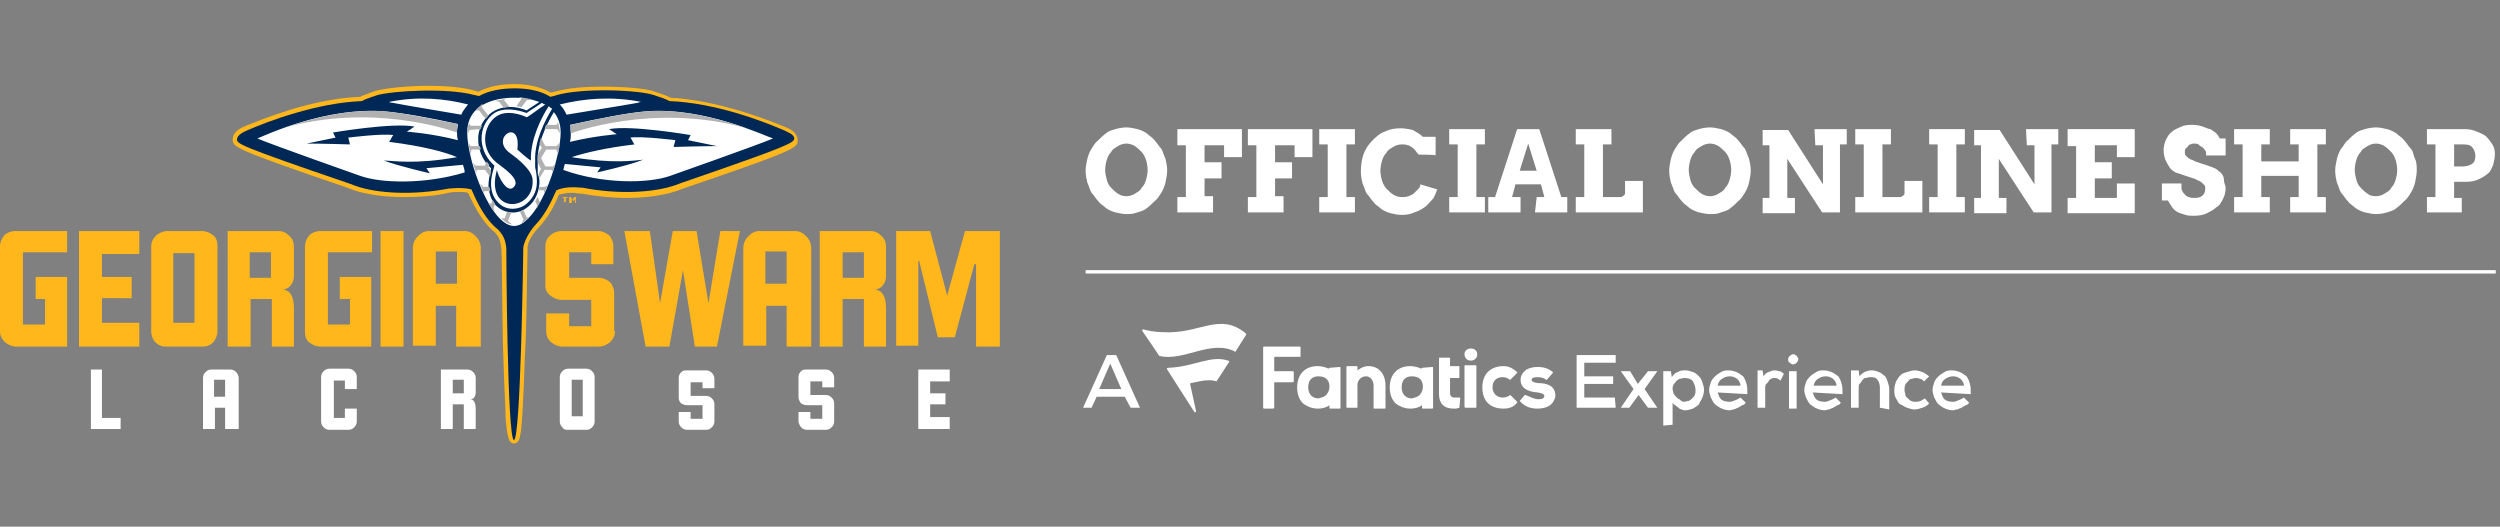 <?xml version="1.0" encoding="utf-8"?>
<!-- Generator: Adobe Illustrator 25.0.0, SVG Export Plug-In . SVG Version: 6.00 Build 0)  -->
<svg version="1.1" id="Layer_1" xmlns="http://www.w3.org/2000/svg" xmlns:xlink="http://www.w3.org/1999/xlink" x="0px" y="0px"
	 viewBox="0 0 294.3 62" style="enable-background:new 0 0 294.3 62;" xml:space="preserve">
<rect x="0" y="0" width="294.3" height="62" fill="#808080" stroke="none"/>
<style type="text/css">
	.st0{display:none;fill:#003967;}
	.st1{enable-background:new    ;}
	.st2{fill:#FFFFFF;}
	.st3{fill:#FFB71B;}
	.st4{fill:#002856;}
	.st5{fill:#B1B1B1;}
</style>
<rect x="-22.3" y="-14" class="st0" width="439.6" height="89.9"/>
<g class="st1">
	<path class="st2" d="M132.6,25.2c-0.4,0-0.9-0.1-1.3-0.2s-0.8-0.3-1.1-0.5c-0.3-0.3-0.7-0.5-0.9-0.8c-0.3-0.3-0.5-0.7-0.8-1
		c-0.2-0.3-0.3-0.8-0.5-1.2c-0.1-0.4-0.2-0.9-0.2-1.4s0.1-0.9,0.2-1.4c0.1-0.4,0.3-0.9,0.5-1.2c0.2-0.3,0.4-0.7,0.8-1
		c0.3-0.3,0.6-0.6,0.9-0.8c0.3-0.3,0.8-0.4,1.1-0.5c0.3-0.1,0.9-0.2,1.3-0.2s0.9,0.1,1.3,0.2c0.4,0.1,0.8,0.3,1.1,0.5
		c0.3,0.3,0.7,0.5,0.9,0.8c0.3,0.3,0.5,0.7,0.8,1c0.2,0.3,0.3,0.8,0.5,1.2c0.1,0.4,0.2,0.9,0.2,1.4c0,0.4-0.1,0.9-0.2,1.4
		c-0.1,0.4-0.3,0.9-0.5,1.2c-0.2,0.3-0.4,0.7-0.8,1c-0.3,0.3-0.6,0.6-0.9,0.8c-0.3,0.3-0.8,0.4-1.1,0.5
		C133.4,25.2,133,25.2,132.6,25.2z M132.6,23.1c0.3,0,0.7-0.1,1-0.3c0.3-0.2,0.6-0.3,0.8-0.7c0.3-0.3,0.4-0.6,0.5-0.9
		c0.1-0.3,0.2-0.8,0.2-1.2c0-0.4-0.1-0.9-0.2-1.2c-0.1-0.3-0.3-0.7-0.5-0.9c-0.3-0.3-0.5-0.5-0.8-0.7c-0.3-0.2-0.7-0.3-1-0.3
		s-0.7,0.1-1,0.3s-0.6,0.3-0.8,0.7c-0.3,0.3-0.4,0.6-0.5,0.9s-0.2,0.8-0.2,1.2c0,0.4,0.1,0.8,0.2,1.2c0.1,0.4,0.3,0.7,0.5,0.9
		c0.3,0.3,0.5,0.5,0.8,0.7S132.2,23.1,132.6,23.1z"/>
	<path class="st2" d="M138.6,15.2h7.6v3.3h-2.1v-1.4h-2.3v2h2v1.9h-2v2.1h1V25h-4.2v-1.8h1v-6.1h-1V15.2z"/>
	<path class="st2" d="M146.9,15.2h7.6v3.3h-2.1v-1.4h-2.3v2h2v1.9h-2v2.1h1V25h-4.2v-1.8h1v-6.1h-1V15.2z"/>
	<path class="st2" d="M155.3,15.2h4.2V17h-1v6.2h1V25h-4.2v-1.8h1V17h-1C155.3,17,155.3,15.2,155.3,15.2z"/>
	<path class="st2" d="M167,18.2c-0.3-0.3-0.4-0.6-0.7-0.8s-0.4-0.3-0.6-0.3c-0.2-0.1-0.4-0.1-0.7-0.1c-0.3,0-0.7,0.1-1,0.3
		c-0.3,0.2-0.6,0.3-0.8,0.7c-0.3,0.3-0.4,0.6-0.5,0.9c-0.1,0.3-0.2,0.8-0.2,1.2c0,0.4,0.1,0.9,0.2,1.2c0.1,0.3,0.3,0.7,0.5,0.9
		c0.3,0.3,0.5,0.5,0.8,0.7c0.3,0.2,0.7,0.3,1,0.3c0.3,0,0.5,0,0.8-0.1c0.3-0.1,0.4-0.2,0.6-0.3c0.2-0.2,0.3-0.3,0.5-0.5
		c0.2-0.2,0.3-0.3,0.3-0.6l2,0.6c-0.2,0.4-0.3,0.9-0.6,1.2c-0.3,0.3-0.6,0.7-0.9,0.9s-0.8,0.5-1.2,0.6c-0.4,0.2-0.9,0.3-1.5,0.3
		c-0.4,0-0.9-0.1-1.3-0.2s-0.8-0.3-1.1-0.5c-0.3-0.3-0.7-0.5-0.9-0.8c-0.3-0.3-0.5-0.7-0.8-1c-0.2-0.3-0.3-0.8-0.5-1.2
		c-0.1-0.4-0.2-0.9-0.2-1.4c0-0.7,0.1-1.4,0.3-2s0.6-1.2,1-1.6c0.4-0.4,0.9-0.9,1.5-1.1c0.6-0.3,1.2-0.4,1.9-0.4
		c0.5,0,0.9,0.1,1.4,0.2c0.3,0.2,0.8,0.4,1.2,0.8h1.5v2.2C169.1,18.2,167,18.2,167,18.2z"/>
	<path class="st2" d="M170.6,15.2h4.2V17h-1v6.2h1V25h-4.2v-1.8h1V17h-1V15.2z"/>
	<path class="st2" d="M180.9,23.2h0.9l-0.4-1.5h-3l-0.4,1.5h1V25h-3.8v-1.8h0.8l2.6-8h2.6l2.6,8h0.7V25h-3.8L180.9,23.2L180.9,23.2z
		 M178.9,20.1h2l-1-3.2L178.9,20.1z"/>
	<path class="st2" d="M185.5,15.2h4.2V17h-1v6.2h2.1c0.1,0,0.1,0,0.2-0.1c0.1,0,0.1-0.1,0.2-0.1c0-0.1,0.1-0.1,0.1-0.2s0-0.1,0-0.2
		v-1.3h2.1V25h-7.9v-1.8h1V17h-1V15.2z"/>
	<path class="st2" d="M201.3,25.2c-0.4,0-0.9-0.1-1.3-0.2s-0.8-0.3-1.1-0.5c-0.3-0.3-0.7-0.5-0.9-0.8c-0.3-0.3-0.5-0.7-0.8-1
		c-0.2-0.3-0.3-0.8-0.5-1.2c-0.1-0.4-0.2-0.9-0.2-1.4s0.1-0.9,0.2-1.4c0.1-0.4,0.3-0.9,0.5-1.2c0.2-0.3,0.4-0.7,0.8-1
		c0.3-0.3,0.6-0.6,0.9-0.8c0.3-0.3,0.8-0.4,1.1-0.5s0.9-0.2,1.3-0.2s0.9,0.1,1.3,0.2s0.8,0.3,1.1,0.5c0.3,0.3,0.7,0.5,0.9,0.8
		c0.3,0.3,0.5,0.7,0.8,1c0.2,0.3,0.3,0.8,0.5,1.2c0.1,0.4,0.2,0.9,0.2,1.4c0,0.4-0.1,0.9-0.2,1.4c-0.1,0.4-0.3,0.9-0.5,1.2
		c-0.2,0.3-0.4,0.7-0.8,1c-0.3,0.3-0.6,0.6-0.9,0.8c-0.3,0.3-0.8,0.4-1.1,0.5C202.2,25.2,201.8,25.2,201.3,25.2z M201.3,23.1
		c0.3,0,0.7-0.1,1-0.3c0.3-0.2,0.6-0.3,0.8-0.7c0.3-0.3,0.4-0.6,0.5-0.9c0.1-0.3,0.2-0.8,0.2-1.2c0-0.4-0.1-0.9-0.2-1.2
		c-0.1-0.3-0.3-0.7-0.5-0.9c-0.3-0.3-0.5-0.5-0.8-0.7c-0.3-0.2-0.7-0.3-1-0.3s-0.7,0.1-1,0.3s-0.6,0.3-0.8,0.7
		c-0.3,0.3-0.4,0.6-0.5,0.9s-0.2,0.8-0.2,1.2c0,0.4,0.1,0.8,0.2,1.2c0.1,0.4,0.3,0.7,0.5,0.9c0.3,0.3,0.5,0.5,0.8,0.7
		S201,23.1,201.3,23.1z"/>
	<path class="st2" d="M213.6,15.2h3.8V17h-0.8v8h-2.1l-4.1-6.3v4.6h0.9v1.8h-3.8v-1.8h0.8v-6.2h-0.8v-1.8h3l4.1,6.4v-4.6h-0.9
		L213.6,15.2L213.6,15.2z"/>
	<path class="st2" d="M218.4,15.2h4.2V17h-1v6.2h2.1c0.1,0,0.1,0,0.2-0.1c0.1,0,0.1-0.1,0.2-0.1c0-0.1,0.1-0.1,0.1-0.2s0-0.1,0-0.2
		v-1.3h2.1V25h-7.9v-1.8h1V17h-1V15.2z"/>
	<path class="st2" d="M227.1,15.2h4.2V17h-1v6.2h1V25h-4.2v-1.8h1V17h-1V15.2z"/>
	<path class="st2" d="M238.5,15.2h3.8V17h-0.8v8h-2.1l-4.1-6.3v4.6h0.9v1.8h-3.8v-1.8h0.8v-6.2h-0.8v-1.8h3l4.1,6.4v-4.6h-0.9
		L238.5,15.2L238.5,15.2z"/>
	<path class="st2" d="M243.4,15.2h7.9v3.3h-2.1v-1.4h-2.6v2h2V21h-2v2.3h2.6v-1.7h2.1v3.5h-7.9v-1.8h1v-6.1h-1V15.2z"/>
	<path class="st2" d="M259.7,18c0-0.2-0.1-0.3-0.2-0.4s-0.2-0.3-0.3-0.3c-0.2-0.1-0.3-0.2-0.4-0.3c-0.2-0.1-0.3-0.1-0.5-0.1
		s-0.3,0-0.4,0.1c-0.2,0-0.3,0.1-0.3,0.2c-0.1,0.1-0.2,0.2-0.3,0.3c-0.1,0.1-0.1,0.3-0.1,0.4c0,0.2,0,0.3,0.1,0.4
		c0.1,0.1,0.2,0.2,0.3,0.3c0.2,0.1,0.3,0.2,0.4,0.2c0.2,0.1,0.3,0.1,0.4,0.2l1.8,0.6c0.3,0.1,0.5,0.2,0.7,0.3
		c0.2,0.2,0.4,0.3,0.6,0.5c0.2,0.3,0.3,0.4,0.3,0.8s0.2,0.6,0.2,0.9c0,0.5-0.1,0.9-0.3,1.3c-0.2,0.4-0.4,0.8-0.8,1
		c-0.3,0.3-0.7,0.5-1.1,0.7c-0.4,0.2-0.9,0.3-1.5,0.3c-0.3,0-0.8,0-1-0.1c-0.3-0.1-0.7-0.2-0.9-0.3s-0.5-0.3-0.7-0.6
		s-0.3-0.5-0.5-0.8h-0.7v-2h2.3v0.4c0,0.2,0,0.3,0.1,0.5c0.1,0.2,0.2,0.3,0.3,0.4c0.1,0.1,0.3,0.3,0.5,0.3c0.2,0.1,0.4,0.1,0.7,0.1
		c0.4,0,0.7-0.1,0.9-0.3c0.2-0.2,0.3-0.4,0.3-0.8c0-0.2,0-0.3-0.1-0.4c-0.1-0.1-0.2-0.2-0.3-0.3c-0.1-0.1-0.3-0.2-0.3-0.2
		s-0.3-0.1-0.4-0.2l-1.5-0.5c-0.3-0.1-0.5-0.2-0.9-0.3c-0.3-0.2-0.5-0.3-0.7-0.6s-0.3-0.5-0.5-0.9c-0.1-0.3-0.2-0.7-0.2-1.1
		c0-0.4,0.1-0.9,0.3-1.3c0.2-0.4,0.4-0.7,0.7-0.9c0.3-0.3,0.7-0.4,1.1-0.6c0.4-0.2,0.9-0.2,1.4-0.2c0.4,0,0.8,0.1,1.1,0.2
		c0.3,0.1,0.7,0.3,0.9,0.3c0.3,0.2,0.5,0.3,0.7,0.5c0.2,0.2,0.3,0.4,0.4,0.6h0.7v2h-2.3L259.7,18L259.7,18z"/>
	<path class="st2" d="M269.6,15.2h4.2V17h-1v6.2h1V25h-4.2v-1.8h1v-2.5h-4.4v2.5h1V25H263v-1.8h1V17h-1v-1.8h4.2V17h-1v2h4.4v-2h-1
		V15.2L269.6,15.2z"/>
	<path class="st2" d="M279.7,25.2c-0.4,0-0.9-0.1-1.3-0.2c-0.4-0.1-0.8-0.3-1.1-0.5c-0.3-0.3-0.7-0.5-0.9-0.8
		c-0.3-0.3-0.5-0.7-0.8-1c-0.2-0.3-0.3-0.8-0.5-1.2c-0.1-0.4-0.2-0.9-0.2-1.4s0.1-0.9,0.2-1.4c0.1-0.4,0.3-0.9,0.5-1.2
		c0.3-0.3,0.4-0.7,0.8-1c0.3-0.3,0.6-0.6,0.9-0.8c0.3-0.3,0.8-0.4,1.1-0.5s0.9-0.2,1.3-0.2c0.4,0,0.9,0.1,1.3,0.2
		c0.4,0.1,0.8,0.3,1.1,0.5c0.3,0.3,0.7,0.5,0.9,0.8c0.3,0.3,0.5,0.7,0.8,1c0.3,0.3,0.3,0.8,0.5,1.2c0.2,0.4,0.2,0.9,0.2,1.4
		c0,0.4-0.1,0.9-0.2,1.4c-0.1,0.4-0.3,0.9-0.5,1.2c-0.2,0.3-0.4,0.7-0.8,1c-0.3,0.3-0.6,0.6-0.9,0.8c-0.3,0.3-0.8,0.4-1.1,0.5
		S280.2,25.2,279.7,25.2z M279.7,23.1c0.3,0,0.7-0.1,1-0.3c0.3-0.2,0.6-0.3,0.8-0.7c0.3-0.3,0.4-0.6,0.5-0.9
		c0.1-0.3,0.2-0.8,0.2-1.2c0-0.4-0.1-0.9-0.2-1.2c-0.1-0.3-0.3-0.7-0.5-0.9c-0.3-0.3-0.5-0.5-0.8-0.7c-0.3-0.2-0.7-0.3-1-0.3
		c-0.3,0-0.7,0.1-1,0.3c-0.3,0.2-0.6,0.3-0.8,0.7c-0.3,0.3-0.4,0.6-0.5,0.9c-0.1,0.3-0.2,0.8-0.2,1.2c0,0.4,0.1,0.8,0.2,1.2
		c0.1,0.4,0.3,0.7,0.5,0.9c0.3,0.3,0.5,0.5,0.8,0.7C278.9,23,279.3,23.1,279.7,23.1z"/>
	<path class="st2" d="M285.7,15.2h4.5c0.5,0,0.9,0.1,1.4,0.3c0.4,0.2,0.8,0.3,1.1,0.6c0.3,0.3,0.5,0.6,0.7,0.9
		c0.2,0.3,0.3,0.7,0.3,1.1c0,0.4-0.1,0.9-0.2,1.3c-0.2,0.4-0.3,0.8-0.6,1c-0.3,0.3-0.7,0.5-1.1,0.7c-0.4,0.2-0.9,0.3-1.5,0.3h-1.4
		v1.9h0.9V25h-4.1v-1.8h1V17h-1L285.7,15.2L285.7,15.2z M288.9,17v2.6h0.9c0.5,0,0.9-0.1,1.2-0.3c0.3-0.2,0.4-0.5,0.4-1
		c0-0.4-0.2-0.8-0.4-1c-0.3-0.3-0.7-0.3-1.2-0.3L288.9,17L288.9,17z"/>
</g>
<g>
	<path id="XMLID_117_" class="st2" d="M161.1,43.1c1.2,0,2,0.9,2,2.3V48c0,0.1,0,0.1-0.1,0.1h-1.2c-0.1,0-0.1,0-0.1-0.1v-2.6
		c0-0.5-0.3-1.1-0.9-1.1l0,0c-0.6,0-1,0.5-1,1v2.6c0,0.1,0,0.1-0.1,0.1h-1.1c-0.1,0-0.1,0-0.1-0.1v-4.7c0-0.1,0-0.1,0.1-0.1h1.1
		c0.1,0,0.1,0,0.1,0.1v0.4C160.2,43.3,160.6,43.1,161.1,43.1 M178.9,47.2L178.9,47.2c0.7,0.8,1.5,0.9,2.1,0.9c0.9,0,1.6-0.3,1.9-0.9
		c0.1-0.2,0.2-0.4,0.2-0.6c0-1.2-1-1.5-2-1.5c-0.8-0.1-0.8-0.3-0.8-0.4c0-0.3,0.5-0.3,0.7-0.3c0.4,0,0.8,0.1,1,0.3h0.1l0.7-0.8v-0.1
		c-0.5-0.4-1-0.6-1.8-0.6c-0.5,0-0.9,0.1-1.3,0.3c-0.4,0.3-0.7,0.7-0.7,1.2c0,0.9,0.7,1.4,2,1.5c0.7,0.1,0.8,0.3,0.8,0.4
		c0,0.3-0.3,0.4-0.7,0.4l0,0c-0.5,0-1-0.3-1.5-0.5h-0.1L178.9,47.2z M167.2,46.4c0.2-0.3,0.3-0.5,0.3-0.9c0-0.6-0.3-1.2-1.3-1.2
		c-0.8,0-1.2,0.5-1.2,1.3s0.5,1.3,1.2,1.3C166.6,46.8,167,46.7,167.2,46.4 M167.4,43.3C167.4,43.2,167.4,43.2,167.4,43.3l1.2-0.1
		c0.1,0,0.1,0,0.1,0.1V48c0,0.1,0,0.1-0.1,0.1h-1.1c-0.1,0-0.1,0-0.1-0.1v-0.3c-0.4,0.3-0.9,0.4-1.3,0.4H166c-0.7,0-1.3-0.3-1.7-0.6
		c-0.4-0.4-0.7-1-0.7-1.9c0-1.5,0.9-2.5,2.4-2.5l0,0c0.4,0,0.9,0.1,1.3,0.3L167.4,43.3z M153.1,42v-1.1c0-0.1-0.1-0.1-0.1-0.1h-4.2
		c-0.1,0-0.1,0.1-0.1,0.1V48c0,0.1,0.1,0.1,0.1,0.1h1.1C150,48,150,48,150,48v-2.9c0-0.1,0.1-0.1,0.1-0.1h2.1c0.1,0,0.1-0.1,0.1-0.1
		v-1.1c0-0.1-0.1-0.1-0.1-0.1h-2.1c-0.1,0-0.1-0.1-0.1-0.1v-1.5c0-0.1,0.1-0.1,0.1-0.1L153.1,42C153,42.1,153.1,42.1,153.1,42
		 M177.8,46.5L177.8,46.5c-0.3,0.2-0.6,0.3-0.9,0.3c-0.7,0-1.2-0.5-1.2-1.2c0-0.8,0.5-1.2,1.2-1.2c0.3,0,0.6,0.1,0.8,0.3h0.1
		l0.8-0.8v-0.1c-0.5-0.4-0.9-0.7-1.6-0.7c-1.5,0-2.5,0.9-2.5,2.5s0.9,2.5,2.5,2.5c0.7,0,1.2-0.2,1.6-0.7v-0.1L177.8,46.5z M171.8,48
		C171.8,48,171.8,48,171.8,48l0.1-1.1c0-0.1,0-0.1-0.1-0.1s-0.5,0-0.6,0c-0.3,0-0.5-0.2-0.5-0.5v-1.8h1c0.1,0,0.1,0,0.1-0.1v-1.2
		c0-0.1,0-0.1-0.1-0.1h-1v-0.9c0-0.1,0-0.1-0.1-0.1h-1.1c-0.1,0-0.1,0-0.1,0.1v4.2c0,1.1,0.6,1.7,1.7,1.7h0.3L171.8,48z M156.2,46.4
		c0.2-0.3,0.3-0.5,0.3-0.9c0-0.6-0.3-1.2-1.3-1.2c-0.8,0-1.2,0.5-1.2,1.3s0.5,1.3,1.2,1.3C155.6,46.8,156,46.7,156.2,46.4
		 M156.5,43.3C156.5,43.2,156.5,43.2,156.5,43.3l1.2-0.1c0.1,0,0.1,0,0.1,0.1V48c0,0.1,0,0.1-0.1,0.1h-1.1c-0.1,0-0.1,0-0.1-0.1
		v-0.3c-0.4,0.3-0.9,0.4-1.3,0.4h-0.1c-0.7,0-1.3-0.3-1.7-0.6c-0.4-0.4-0.7-1-0.7-1.9c0-1.5,0.9-2.5,2.4-2.5l0,0
		c0.4,0,0.9,0.1,1.3,0.3L156.5,43.3z M172.5,48h1.2c0.1,0,0.1,0,0.1-0.1v-4.8c0-0.1,0-0.1-0.1-0.1h-1.2c-0.1,0-0.1,0-0.1,0.1v4.7
		C172.4,48,172.5,48,172.5,48 M173.9,41.7c0-0.9-1.5-0.9-1.5,0C172.4,42.7,173.9,42.7,173.9,41.7"/>
	<path id="XMLID_110_" class="st2" d="M146.7,39.4l-1.2,1.9c0,0.1-0.1,0.1-0.1,0.1c-2.8-1.5-6.1,1.2-8.9,0.5c0,0-0.1,0-0.1-0.1
		c0,0-1.4-2.1-1.9-2.8c-0.1-0.1,0-0.3,0.2-0.2c0.3,0.1,1.3,0.3,2.1,0.3c4.4,0.3,6.7-2.4,9.8,0.1C146.7,39.3,146.7,39.4,146.7,39.4z
		 M143.2,44.9L143.2,44.9l1.5-2.3v-0.1c-2.1-0.8-4.1,0.7-7.2,0.8c-0.1,0-0.2,0.1-0.1,0.2l3.2,5c0.1,0.1,0.2,0,0.2-0.1l-0.7-3.2
		c0,0,0-0.1,0.1-0.1C140.4,45.1,142.2,44.5,143.2,44.9L143.2,44.9z"/>
	<g>
		<path class="st2" d="M190.2,48h-4.6v-6.2h4.6v0.9h-3.7v1.6h3.4v0.9h-3.4v1.6h3.6L190.2,48L190.2,48z"/>
		<path class="st2" d="M194,43.7h1.1l0,0l-1.5,2.1l1.5,2.2l0,0H194l-1.1-1.5l-1.1,1.5h-1l0,0l1.5-2.2l-1.5-2.1l0,0h1.1l0.9,1.5
			L194,43.7z"/>
		<path class="st2" d="M195.8,50.1v-6.4h0.9l0.1,0.7c0.2-0.3,0.4-0.5,0.7-0.6c0.3-0.2,0.6-0.2,0.9-0.2c0.3,0,0.6,0.1,0.9,0.2
			s0.5,0.3,0.7,0.5c0.2,0.2,0.3,0.4,0.4,0.7s0.2,0.6,0.2,0.9c0,0.3-0.1,0.7-0.2,0.9c-0.1,0.3-0.3,0.5-0.4,0.8
			c-0.2,0.2-0.4,0.3-0.7,0.5c-0.3,0.1-0.6,0.2-0.9,0.2c-0.2,0-0.3,0-0.4-0.1c-0.2,0-0.3-0.1-0.4-0.2s-0.3-0.2-0.4-0.3
			c-0.2-0.1-0.3-0.3-0.3-0.3v2.6L195.8,50.1L195.8,50.1z M198.2,47.3c0.2,0,0.4-0.1,0.6-0.1c0.2-0.1,0.3-0.2,0.4-0.3
			c0.2-0.2,0.3-0.3,0.3-0.4c0.1-0.2,0.1-0.3,0.1-0.6c0-0.4-0.2-0.8-0.3-1c-0.2-0.3-0.6-0.4-1-0.4c-0.3,0-0.4,0.1-0.6,0.1
			c-0.2,0.1-0.3,0.2-0.4,0.3c-0.1,0.2-0.3,0.3-0.3,0.4c-0.1,0.2-0.1,0.3-0.1,0.5s0.1,0.3,0.1,0.5c0.1,0.2,0.2,0.3,0.3,0.4
			c0.2,0.2,0.3,0.3,0.4,0.3C197.9,47.2,198.1,47.3,198.2,47.3z"/>
		<path class="st2" d="M202.2,46.2c0.1,0.3,0.2,0.6,0.4,0.8s0.6,0.3,1,0.3c0.3,0,0.4-0.1,0.7-0.2c0.3-0.1,0.4-0.2,0.6-0.3l0.6,0.6
			c-0.1,0.2-0.3,0.3-0.4,0.3c-0.2,0.1-0.3,0.2-0.5,0.3s-0.3,0.1-0.5,0.2c-0.2,0-0.3,0.1-0.5,0.1c-0.3,0-0.7-0.1-0.9-0.2
			c-0.3-0.1-0.5-0.3-0.8-0.5c-0.2-0.2-0.3-0.4-0.5-0.8c-0.1-0.3-0.2-0.6-0.2-0.9s0.1-0.6,0.2-0.9c0.1-0.3,0.3-0.5,0.5-0.7
			c0.2-0.2,0.4-0.3,0.7-0.5c0.3-0.2,0.6-0.2,0.9-0.2s0.7,0.1,0.9,0.2c0.3,0.1,0.5,0.3,0.8,0.5c0.2,0.3,0.3,0.5,0.4,0.9
			c0.1,0.3,0.1,0.7,0.1,1.2L202.2,46.2L202.2,46.2L202.2,46.2z M204.9,45.4c0-0.3-0.2-0.6-0.4-0.8c-0.3-0.2-0.5-0.3-0.9-0.3
			c-0.3,0-0.6,0.1-0.9,0.3c-0.3,0.2-0.4,0.4-0.5,0.8H204.9z"/>
		<path class="st2" d="M207.5,43.7l0.1,0.6c0.2-0.3,0.3-0.4,0.6-0.5s0.4-0.2,0.7-0.2s0.4,0.1,0.6,0.1s0.3,0.2,0.5,0.3l-0.4,0.8
			c-0.1-0.1-0.3-0.2-0.3-0.2c-0.1-0.1-0.3-0.1-0.4-0.1s-0.3,0-0.4,0.1c-0.2,0.1-0.3,0.2-0.3,0.3c-0.1,0.1-0.2,0.3-0.3,0.3
			c-0.1,0.2-0.1,0.3-0.1,0.5V48h-0.9v-4.4H207.5z"/>
		<path class="st2" d="M210.5,42.3c0-0.2,0.1-0.3,0.2-0.4c0.1-0.1,0.3-0.2,0.4-0.2c0.2,0,0.3,0.1,0.4,0.2c0.1,0.1,0.2,0.3,0.2,0.4
			s-0.1,0.3-0.2,0.4c-0.1,0.1-0.3,0.2-0.4,0.2c-0.2,0-0.3-0.1-0.4-0.2C210.6,42.7,210.5,42.6,210.5,42.3z M211.5,43.7v4.4h-0.9v-4.4
			H211.5z"/>
		<path class="st2" d="M213.4,46.2c0.1,0.3,0.2,0.6,0.4,0.8s0.6,0.3,1,0.3c0.3,0,0.4-0.1,0.7-0.2c0.3-0.1,0.4-0.2,0.6-0.3l0.6,0.6
			c-0.1,0.2-0.3,0.3-0.4,0.3c-0.2,0.1-0.3,0.2-0.5,0.3c-0.2,0.1-0.3,0.1-0.5,0.2c-0.2,0-0.3,0.1-0.5,0.1c-0.3,0-0.7-0.1-0.9-0.2
			c-0.3-0.1-0.5-0.3-0.8-0.5c-0.2-0.2-0.3-0.4-0.5-0.8c-0.1-0.3-0.2-0.6-0.2-0.9s0.1-0.6,0.2-0.9c0.1-0.3,0.3-0.5,0.5-0.7
			c0.2-0.2,0.4-0.3,0.7-0.5c0.3-0.2,0.6-0.2,0.9-0.2c0.3,0,0.7,0.1,0.9,0.2c0.3,0.1,0.5,0.3,0.8,0.5c0.2,0.3,0.3,0.5,0.4,0.9
			c0.1,0.3,0.1,0.7,0.1,1.2L213.4,46.2L213.4,46.2L213.4,46.2z M216.2,45.4c0-0.3-0.2-0.6-0.4-0.8c-0.3-0.2-0.5-0.3-0.9-0.3
			c-0.3,0-0.6,0.1-0.9,0.3c-0.3,0.2-0.4,0.4-0.5,0.8H216.2z"/>
		<path class="st2" d="M221.3,48v-2.4c0-0.3-0.1-0.7-0.3-0.9c-0.2-0.3-0.5-0.3-0.9-0.3c-0.2,0-0.3,0.1-0.5,0.1s-0.3,0.2-0.4,0.3
			c-0.1,0.2-0.2,0.3-0.3,0.4s-0.1,0.3-0.1,0.5V48h-0.9v-4.4h0.9l0.1,0.7c0.4-0.5,0.9-0.7,1.5-0.7c0.3,0,0.5,0.1,0.8,0.2
			c0.3,0.1,0.4,0.3,0.6,0.4s0.3,0.4,0.4,0.7c0.1,0.3,0.2,0.6,0.2,0.9v2.4L221.3,48L221.3,48L221.3,48z"/>
		<path class="st2" d="M227.1,47.5c-0.3,0.3-0.5,0.4-0.8,0.5c-0.3,0.1-0.6,0.2-0.9,0.2c-0.3,0-0.6-0.1-0.9-0.2s-0.5-0.3-0.8-0.4
			c-0.3-0.2-0.3-0.4-0.5-0.7c-0.2-0.3-0.2-0.6-0.2-1s0.1-0.7,0.2-1c0.2-0.3,0.3-0.5,0.5-0.7s0.4-0.3,0.8-0.4
			c0.3-0.1,0.6-0.2,0.9-0.2c0.3,0,0.6,0.1,0.9,0.2c0.3,0.1,0.5,0.3,0.8,0.5l-0.6,0.6c-0.2-0.2-0.3-0.3-0.5-0.3
			c-0.2-0.1-0.3-0.1-0.5-0.1c-0.2,0-0.3,0.1-0.5,0.1c-0.2,0-0.3,0.2-0.4,0.3c-0.2,0.2-0.3,0.3-0.3,0.4c-0.1,0.2-0.1,0.3-0.1,0.6
			s0.1,0.4,0.1,0.6s0.2,0.3,0.3,0.4c0.2,0.2,0.3,0.3,0.4,0.3c0.2,0.1,0.3,0.1,0.5,0.1c0.2,0,0.3,0,0.6-0.1c0.2-0.1,0.3-0.2,0.5-0.3
			L227.1,47.5z"/>
		<path class="st2" d="M228.5,46.2c0.1,0.3,0.2,0.6,0.4,0.8s0.6,0.3,1,0.3c0.3,0,0.4-0.1,0.7-0.2c0.3-0.1,0.4-0.2,0.6-0.3l0.6,0.6
			c-0.1,0.2-0.3,0.3-0.4,0.3c-0.2,0.1-0.3,0.2-0.5,0.3c-0.2,0.1-0.3,0.1-0.5,0.2c-0.2,0-0.3,0.1-0.5,0.1c-0.3,0-0.7-0.1-0.9-0.2
			c-0.3-0.1-0.5-0.3-0.8-0.5c-0.2-0.2-0.3-0.4-0.5-0.8c-0.1-0.3-0.2-0.6-0.2-0.9s0.1-0.6,0.2-0.9c0.1-0.3,0.3-0.5,0.5-0.7
			c0.2-0.2,0.4-0.3,0.7-0.5c0.3-0.2,0.6-0.2,0.9-0.2c0.3,0,0.7,0.1,0.9,0.2c0.3,0.1,0.5,0.3,0.8,0.5c0.2,0.3,0.3,0.5,0.4,0.9
			c0.1,0.3,0.1,0.7,0.1,1.2L228.5,46.2L228.5,46.2L228.5,46.2z M231.2,45.4c0-0.3-0.2-0.6-0.4-0.8c-0.3-0.2-0.5-0.3-0.9-0.3
			c-0.3,0-0.6,0.1-0.9,0.3c-0.3,0.2-0.4,0.4-0.5,0.8H231.2z"/>
	</g>
	<g>
		<path class="st2" d="M132.4,46.7h-3.3l-0.6,1.3h-1l2.8-6.2h1.1l2.8,6.2h-1.1L132.4,46.7z M130.7,42.8l-1.3,3h2.6L130.7,42.8z"/>
	</g>
</g>
<rect x="127.8" y="31.8" class="st2" width="166" height="0.4"/>
<g>
	<path class="st2" d="M14.2,50.5h-3.5v-7H12v5.7h2.2V50.5z M27.9,50.5h-1.4V48h-1.2v2.5h-1.4v-6c0-0.3,0.1-0.5,0.3-0.7
		c0.2-0.2,0.4-0.3,0.7-0.3h2.2c0.3,0,0.5,0.1,0.7,0.3c0.2,0.2,0.3,0.5,0.3,0.7V50.5z M26.5,46.7v-2h-1.3v2H26.5z M42,49.6
		c0,0.3-0.1,0.5-0.3,0.7c-0.2,0.2-0.4,0.3-0.7,0.3h-2.2c-0.3,0-0.5-0.1-0.7-0.3c-0.2-0.2-0.3-0.4-0.3-0.7v-5.2
		c0-0.3,0.1-0.5,0.3-0.7c0.2-0.2,0.4-0.3,0.7-0.3H41c0.3,0,0.5,0.1,0.7,0.3c0.2,0.2,0.3,0.4,0.3,0.7v1.4h-1.4v-1h-1.3v4.4h1.3v-1.1
		H42V49.6z M56,50.5h-1.4v-2.9h-1.3v2.9h-1.4v-7H55c0.3,0,0.5,0.1,0.7,0.3c0.2,0.2,0.3,0.4,0.3,0.7v1.7c0,0.3-0.1,0.5-0.2,0.6
		c-0.1,0.2-0.3,0.2-0.5,0.2c0.5,0,0.7,0.4,0.7,1.2V50.5z M54.6,46.3v-1.6h-1.3v1.6H54.6z M70,49.6c0,0.3-0.1,0.5-0.3,0.7
		c-0.2,0.2-0.4,0.3-0.6,0.3h-2.3c-0.3,0-0.5-0.1-0.6-0.3c-0.2-0.2-0.3-0.4-0.3-0.7v-5.2c0-0.3,0.1-0.5,0.3-0.7
		c0.2-0.2,0.4-0.3,0.7-0.3H69c0.3,0,0.5,0.1,0.7,0.3c0.2,0.2,0.3,0.4,0.3,0.7V49.6z M68.6,49v-4.3h-1.3V49H68.6z M84.1,49.6
		c0,0.3-0.1,0.5-0.3,0.7c-0.2,0.2-0.4,0.3-0.7,0.3h-2.2c-0.3,0-0.5-0.1-0.7-0.3c-0.2-0.2-0.3-0.4-0.3-0.7v-1.1h1.4v0.8h1.4v-1.6
		h-1.8c-0.3,0-0.5-0.1-0.7-0.2c-0.2-0.2-0.3-0.4-0.3-0.6v-2.4c0-0.3,0.1-0.5,0.3-0.7c0.2-0.2,0.4-0.2,0.7-0.2h2.2
		c0.3,0,0.5,0.1,0.7,0.3c0.2,0.2,0.3,0.4,0.3,0.7v1.1h-1.4v-0.7h-1.4v1.6h1.8c0.3,0,0.5,0.1,0.7,0.3c0.2,0.2,0.3,0.4,0.3,0.7V49.6z
		 M98.2,49.6c0,0.3-0.1,0.5-0.3,0.7c-0.2,0.2-0.4,0.3-0.7,0.3H95c-0.3,0-0.5-0.1-0.7-0.3C94.1,50,94,49.8,94,49.6v-1.1h1.4v0.8h1.4
		v-1.6H95c-0.3,0-0.5-0.1-0.7-0.2C94.1,47.2,94,47,94,46.8v-2.4c0-0.3,0.1-0.5,0.3-0.7c0.2-0.2,0.4-0.2,0.7-0.2h2.2
		c0.3,0,0.5,0.1,0.7,0.3c0.2,0.2,0.3,0.4,0.3,0.7v1.1h-1.4v-0.7h-1.4v1.6h1.8c0.3,0,0.5,0.1,0.7,0.3c0.2,0.2,0.3,0.4,0.3,0.7V49.6z
		 M111.8,50.5h-3.7v-7h3.7v1.4h-2.3v1.4h1.8v1.3h-1.8v1.5h2.3V50.5z"/>
	<path class="st3" d="M72.4,39c0,0.5-0.2,0.9-0.6,1.3c-0.4,0.3-0.8,0.5-1.3,0.5h-4.3c-0.5,0-0.9-0.2-1.3-0.5
		c-0.4-0.3-0.6-0.8-0.6-1.3v-2.1h2.7v1.5h2.6v-3.1h-3.5c-0.5,0-0.9-0.2-1.3-0.5c-0.4-0.3-0.6-0.7-0.6-1.1V29c0-0.5,0.2-1,0.6-1.3
		c0.3-0.3,0.8-0.5,1.3-0.5h4.3c0.5,0,0.9,0.2,1.3,0.5c0.3,0.3,0.5,0.8,0.5,1.3v2.1h-2.6v-1.4h-2.6v3h3.5c0.5,0,0.9,0.2,1.3,0.5
		c0.3,0.3,0.5,0.8,0.5,1.3V39z M87.1,27.2l-2.7,13.6h-2.6l-1.4-9l0,0l-1.6,9H76l-2.5-13.6h3l1.2,8.5h0l1.5-8.5H82l1.4,8.5h0l1.4-8.5
		H87.1z M95.3,40.8h-2.7V36h-2.4v4.7h-2.7V29.2c0-0.5,0.2-1,0.6-1.4c0.4-0.4,0.8-0.6,1.3-0.6h4.2c0.5,0,0.9,0.2,1.3,0.6
		c0.4,0.4,0.6,0.9,0.6,1.4V40.8z M92.6,33.4v-3.8h-2.5v3.8H92.6z M104.4,40.8h-2.7v-5.6h-2.5v5.6h-2.7V27.2h6c0.5,0,0.9,0.2,1.3,0.6
		c0.4,0.4,0.5,0.8,0.5,1.3v3.3c0,0.5-0.1,0.9-0.4,1.2c-0.2,0.3-0.6,0.5-1,0.5c0.9,0,1.4,0.7,1.4,2.2V40.8z M101.7,32.7v-3h-2.5v3
		H101.7z M117.7,40.8h-2.8v-9.7h-0.2l-2.3,8.6h-2l-2.2-9h-0.1v10h-2.6V27.2h4l2,7.6l0,0l2.1-7.6h4.1V40.8z M7.9,40.8h-6
		c-0.5,0-0.9-0.2-1.3-0.5C0.2,39.9,0,39.5,0,39V29c0-0.5,0.2-0.9,0.5-1.3c0.3-0.3,0.8-0.5,1.3-0.5h6.1v2.5H2.7v8.5h2.6v-3H4.2v-2.6
		h3.7V40.8z M16.4,40.8H9.3V27.2h7.1v2.7H12v2.7h3.5v2.5H12V38h4.4V40.8z M25.6,39c0,0.5-0.2,0.9-0.5,1.3c-0.3,0.3-0.7,0.5-1.2,0.5
		h-4.4c-0.5,0-0.9-0.2-1.2-0.5c-0.3-0.3-0.5-0.8-0.5-1.3V29c0-0.5,0.2-0.9,0.6-1.3c0.4-0.3,0.8-0.5,1.3-0.5h4.1
		c0.5,0,0.9,0.2,1.3,0.5c0.4,0.3,0.5,0.8,0.5,1.3V39z M22.9,38v-8.2h-2.5V38H22.9z M34.6,40.8H32v-5.6h-2.5v5.6h-2.7V27.2h6
		c0.5,0,0.9,0.2,1.3,0.6c0.4,0.4,0.5,0.8,0.5,1.3v3.3c0,0.5-0.1,0.9-0.4,1.2c-0.2,0.3-0.6,0.5-1,0.5c0.9,0,1.4,0.7,1.4,2.2V40.8z
		 M31.9,32.7v-3h-2.5v3H31.9z M43.7,40.8h-6c-0.5,0-0.9-0.2-1.3-0.5c-0.4-0.3-0.5-0.8-0.5-1.3V29c0-0.5,0.2-0.9,0.5-1.3
		c0.3-0.3,0.8-0.5,1.3-0.5h6.1v2.5h-5.2v8.5h2.6v-3H40v-2.6h3.7V40.8z M47.5,40.8h-2.7V27.2h2.7V40.8z M56.4,40.8h-2.7V36h-2.4v4.7
		h-2.7V29.2c0-0.5,0.2-1,0.6-1.4c0.4-0.4,0.8-0.6,1.3-0.6h4.2c0.5,0,0.9,0.2,1.3,0.6c0.4,0.4,0.6,0.9,0.6,1.4V40.8z M53.8,33.4v-3.8
		h-2.5v3.8H53.8z"/>
	<g>
		<g>
			<g>
				<path class="st3" d="M60.5,52.2c-0.6,0-0.7-0.8-0.8-1.4c-0.1-0.6-0.2-1.5-0.2-2.6c-0.1-1.9-0.2-4.5-0.3-7.8
					C59.1,35,59.1,29.5,59,29.1c-0.1-0.8-0.3-1.3-0.8-1.8c-1.4-1.1-2.4-3.1-3.1-4.6c-0.3-0.1-0.7-0.1-1.1-0.1c-0.4,0-0.8,0-1.2,0.1
					c-1.7,0.4-3.6,0.5-5.3,0.5c-2.2,0-4.3-0.3-5.8-0.8l-0.8-0.3c-13.5-4.6-13.5-4.8-13.5-5.7c0-0.9,1-1.4,1.6-1.6
					c1.7-0.7,7.7-3.2,13.4-3.4c0.4-0.2,1-0.4,1.8-0.7c1.1-0.3,3.7-0.6,6.2-0.6c1.6,0,3.9,0.1,5.6,0.6c0,0,0.2,0.1,0.3,0.1
					c1.2-0.6,2.6-0.9,4.2-0.9c1.6,0,3.1,0.3,4.3,1c0.2,0,0.3-0.1,0.5-0.1c1.7-0.5,4-0.6,5.6-0.6c2.5,0,5.2,0.2,6.2,0.6
					c0.9,0.3,1.5,0.5,1.8,0.7c5.7,0.3,11.7,2.7,13.4,3.4c0.6,0.2,1.6,0.7,1.6,1.6c0,0.9,0,1.1-13.5,5.7l-0.8,0.3
					c-1.5,0.5-3.6,0.8-5.8,0.8c0,0,0,0,0,0c-1.8,0-3.6-0.2-5.3-0.5c-0.4,0-0.8-0.1-1.2-0.1c-0.6,0-1,0.1-1.5,0.2
					c-0.5,1.3-1.4,2.9-2.5,4c-0.3,0.3-1.2,1.4-1.2,2.3c0,0,0,0.2,0,0.4c-0.1,4.7-0.1,8.8-0.3,12.2c-0.1,2.9-0.2,5.2-0.3,6.9
					c-0.1,1-0.1,1.7-0.2,2.2C61.2,51.5,61.1,52.2,60.5,52.2z"/>
				<path class="st4" d="M92.2,15.3c-2.3-1-8-3.2-13.4-3.4c-0.3-0.2-0.9-0.4-1.8-0.7c-1.7-0.6-8.3-0.9-11.5,0
					c-0.2,0.1-0.4,0.1-0.7,0.2c-1.1-0.7-2.6-1-4.2-1c-1.7,0-3.1,0.3-4.2,0.9c-0.2,0-0.3-0.1-0.5-0.1c-3.2-0.9-9.8-0.5-11.5,0
					c-0.9,0.3-1.5,0.5-1.8,0.7c-5.3,0.2-11.1,2.4-13.4,3.4c-0.5,0.2-1.3,0.6-1.3,1.1l0,0c0,0.5,0,0.7,13.2,5.2l0.8,0.3
					c2.6,0.9,6.8,1.1,10.9,0.3c1.1-0.1,1.9-0.1,2.7,0.1c0.8,1.9,1.8,3.7,3.1,4.7c0.6,0.6,0.9,1.2,1,2.2c0,0,0.1,22.6,0.9,22.6
					c0.8,0,1.1-22.4,1.1-22.6c0.1-1.1,1.2-2.5,1.4-2.7c1-1,1.8-2.5,2.5-4.1h0c0.9-0.4,1.9-0.4,3.1-0.3c4.1,0.8,8.3,0.6,10.9-0.3
					l0.8-0.3c13.1-4.5,13.1-4.7,13.2-5.2C93.5,15.8,92.6,15.5,92.2,15.3z"/>
				<path class="st2" d="M75.5,12c-0.1,0-0.2,0-0.4,0.1c-2.2,0.4-5.5,0.9-8.4,1.4c-0.2-0.4-0.4-0.8-0.8-1.2
					C68.7,11.6,72,11.3,75.5,12z M63,18.9l0,0.8c0,0,0.2,0.8,0.2,1.5c0,0.1,0,0.2,0,0.3c0,1.1-0.6,2.1-1.5,2.7
					c-1,0.6-2.3,0.5-3.1-0.4c-0.5-0.5-1.2-1.7-0.5-3.9l0,0l0.1-0.4c-0.9-0.8-1.4-1.8-1.5-2.9c0-0.2,0-0.4,0-0.6
					c0.1-1.3,0.9-2.5,1.9-2.9c1.3-0.5,2.8,0,3.4,0.2c0.4-0.3,1.1-0.7,1.8-1.2c0.1,0.1,0.3,0.2,0.4,0.2c-0.8,0.5-1.9,1.4-2.2,1.5
					c0,0-1.8-0.9-3.2-0.3c-1.8,0.8-2.5,3.8-0.4,5.6c0.6,0.5,3,2,2.1,2.9c-0.8,0.9-1.9-1.3-2-2c-1.5,5.3,4.4,5,4.2,1.2
					C62.7,20.1,61,18.7,60,18c-2.4-1.8,1.4-4.2,0.9-0.4c0,0,1.2,1.1,1.6,1.3c-0.1-2.5,1.3-5.2,2.1-6.4c0.1,0.1,0.2,0.2,0.4,0.3
					C64.2,14.1,62.9,16.6,63,18.9z M55.1,12.3c-0.3,0.4-0.6,0.7-0.8,1.2c-2.9-0.5-6-1-8.1-1.4c-0.1,0-0.2,0-0.4-0.1
					C49.2,11.3,52.4,11.6,55.1,12.3z M42.4,20.7c0,0-10.5-3.7-12.1-4.4c1.2-0.5,8.1-3.7,14.9-3.2c2.3,0.2,5.6,0.8,8.7,1.5
					c0,0.3-0.1,0.6-0.1,0.9c0,0.3,0,0.6,0.1,1c-3.1-0.8-6-1-6-1l0.9-0.6c-2.6-0.5-9.6,0.7-9.6,0.7l0.3,0.6l-3.4,0.7
					c1.7,0,5.1,0.1,5.1,0.1L41,16.2c0,0,3.9-0.5,5.3-0.3c-0.2,0.2-0.3,0.6-0.5,0.8c4,0.5,6.6,1.2,8,1.8c-5,0.9-7.6,0.4-8.6,0.4
					c1.5,0.6,5.4,1.5,5.4,1.5l-0.4-0.6l4.3-0.4c0.1,0.3,0.2,0.6,0.2,0.9C50.1,21.7,44.9,21.6,42.4,20.7z M62.2,25.7
					c-0.6,0.6-1.1,0.9-1.7,0.9c-2.7,0-5.5-7.6-5.5-11c0-3.8,4.2-4.1,5.5-4.1c1.1,0,2.2,0.2,3,0.5c-0.6,0.4-1.4,0.9-1.5,1
					c-0.7-0.3-2.1-0.7-3.5-0.1c-1.2,0.5-2.1,1.8-2.2,3.2c0,0.2,0,0.4,0,0.6c0.1,1.2,0.6,2.3,1.5,3.1c0,0.1,0,0.1,0,0.1
					c-0.2,0.8-0.3,1.5-0.3,2c0.1,1.2,0.5,1.9,0.9,2.3c0.9,0.9,2.3,1.1,3.4,0.4c1-0.6,1.6-1.7,1.7-3l0-0.3c0-0.3-0.1-0.6-0.2-0.9
					c0-0.1,0-1.4,0-1.4c0-0.2,0-0.3,0-0.5c0.1-2.1,1.3-4.3,1.9-5.3c0.5,0.6,0.8,1.4,0.8,2.4C66,18,64.4,23.5,62.2,25.7z M78.9,20.7
					c-2.5,0.9-7.9,1-12.6-0.7c0.1-0.2,0.1-0.5,0.2-0.7l4.2,0.4l-0.4,0.6c0,0,4-0.9,5.4-1.5c-1,0.1-3.5,0.5-8.4-0.3
					c1.5-0.5,4-1.1,7.4-1.5c-0.2-0.2-0.3-0.6-0.5-0.8c1.3-0.2,5.3,0.3,5.3,0.3l-0.2,0.8c0,0,3.3-0.1,5.1-0.1L81,16.5l0.3-0.6
					c0,0-7-1.2-9.6-0.7l0.9,0.6c0,0-2.6,0.2-5.5,0.9c0.1-0.4,0.1-0.8,0.1-1.2c0-0.3,0-0.6-0.1-0.8c3.2-0.7,6.6-1.4,9-1.6
					c6.8-0.5,13.7,2.8,14.9,3.2C89.4,17,78.9,20.7,78.9,20.7z"/>
				<path class="st5" d="M60,12.6c-0.2,0-0.4,0-0.7,0.1c-0.1-0.2-0.5-0.6-0.5-0.7c0,0-0.3-0.1-0.6-0.1c0.5-0.1,1-0.2,1.4-0.3
					l-0.3,0.2C59.5,11.9,59.8,12.4,60,12.6z M56,13l0.4,0c0,0,0.6,0.8,0.8,1c0.1-0.1,0.2-0.3,0.3-0.4c-0.2-0.2-0.6-0.8-0.8-1
					c0,0,0.1-0.2,0.1-0.4C56.5,12.5,56.2,12.7,56,13z M56.1,20h1c0.1,0.1,0.4,0.6,0.6,0.8c0-0.2,0.1-0.4,0.1-0.7
					c-0.1-0.2-0.2-0.3-0.3-0.4c0-0.1,0.1-0.2,0.1-0.3c-0.1-0.1-0.2-0.3-0.3-0.4c-0.1,0.2-0.2,0.4-0.2,0.5c-0.2,0-1.1,0-1.1,0
					l-0.3-0.3c0.1,0.4,0.2,0.8,0.4,1.2L56.1,20z M56.6,15.2c0-0.2,0.1-0.3,0.2-0.4c-0.4,0-1.3,0-1.4,0l-0.2-0.3
					c-0.1,0.4-0.2,0.7-0.2,1.2c0,0,0,0.1,0,0.1l0.3-0.5L56.6,15.2z M64.1,22h-0.6c0,0.2-0.1,0.3-0.1,0.4l0.6,0l0.1,0.3
					c0.1-0.3,0.3-0.6,0.4-0.9C64.3,21.9,64.1,22,64.1,22z M57,22.5h0.7c0-0.1,0-0.3-0.1-0.5c-0.3,0-0.7,0-0.7,0l-0.4-0.4
					c0.2,0.4,0.3,0.8,0.5,1.2L57,22.5z M56.5,17.2l-1.1,0l-0.3-0.4c0.1,0.4,0.2,0.9,0.3,1.4l0.1-0.6c0.2,0,0.8,0,1.1,0
					C56.6,17.5,56.5,17.3,56.5,17.2z M61.6,24.7c-0.1,0.1-0.3,0.1-0.4,0.2l0.4,0.9c0,0.1-0.1,0.3-0.2,0.5c0.2-0.1,0.5-0.3,0.8-0.6
					c0,0,0.1-0.1,0.1-0.1c-0.1,0-0.2,0-0.3,0L61.6,24.7z M58.1,24.5c0-0.1,0.1-0.3,0.2-0.5c-0.1-0.1-0.2-0.3-0.3-0.5
					c-0.1,0.2-0.1,0.4-0.2,0.5l-0.3-0.1c0.2,0.4,0.4,0.7,0.7,1L58.1,24.5z M63.5,21c0.1-0.2,0.5-0.8,0.6-1c0.2,0,0.6,0,0.8,0
					c0,0,0.1,0.1,0.2,0.2c0.1-0.3,0.2-0.6,0.3-0.9c-0.1,0.1-0.3,0.2-0.3,0.3c-0.2,0-0.7,0-0.9,0c-0.1-0.2-0.4-0.8-0.5-1
					c0.1-0.2,0.5-0.8,0.6-1c0.2,0,1,0,1.2,0c0,0.1,0.1,0.3,0.2,0.5c0.1-0.5,0.2-0.9,0.2-1.3l-0.4,0.4c-0.2,0-1.1,0-1.3,0
					c-0.1-0.2-0.4-0.7-0.5-1c-0.1,0.2-0.1,0.4-0.2,0.7c0.1,0.2,0.2,0.4,0.3,0.5c-0.1,0.1-0.4,0.6-0.5,0.8c0,0.1,0,0.2,0,0.2
					c0,0.2,0,0.3,0,0.5c0,0,0,0.1,0,0.2c0.1,0.3,0.3,0.6,0.4,0.8c-0.1,0.1-0.2,0.3-0.3,0.6C63.4,20.6,63.5,20.8,63.5,21z M63.7,23.6
					l-0.2,0.1l-0.2-0.5c-0.1,0.2-0.2,0.3-0.3,0.5c0.1,0.2,0.2,0.3,0.2,0.5c0,0,0,0.2,0,0.4C63.3,24.2,63.5,23.9,63.7,23.6z
					 M64.3,14.7c-0.1,0.1-0.1,0.3-0.2,0.5h1.5c0,0,0.2,0.3,0.3,0.5c0,0,0-0.1,0-0.1c0-0.4-0.1-0.8-0.2-1.2c-0.1,0.2-0.2,0.3-0.2,0.3
					C65.5,14.7,64.6,14.7,64.3,14.7z M59.8,26l0.4-1c-0.2,0-0.3,0-0.5-0.1l-0.3,0.8l-0.4,0c0.4,0.4,0.8,0.7,1.3,0.7
					C60.1,26.3,59.9,26.1,59.8,26z M62,11.8c0,0,0.4,0,0.7-0.1c-0.5-0.1-1.1-0.2-1.7-0.3l0.4,0.2c-0.1,0.2-0.5,0.7-0.6,0.9
					c0.2,0,0.4,0.1,0.6,0.1C61.5,12.5,61.9,11.9,62,11.8z M45.2,13.1c-4.3-0.3-8.7,0.9-11.6,1.9c10.1-2.8,19.1,0.2,20.2,0.6
					c0,0,0-0.1,0-0.1c0-0.3,0-0.6,0.1-0.9C50.8,14,47.5,13.3,45.2,13.1z M67.2,15.7c0,0,9.7-3.7,20.7-0.6c-2.9-1-7.4-2.3-11.7-2
					c-2.4,0.2-5.8,0.9-9,1.6C67.1,15,67.1,15.3,67.2,15.7C67.1,15.6,67.1,15.6,67.2,15.7L67.2,15.7z"/>
			</g>
		</g>
		<g>
			<path class="st3" d="M66.4,23.3h-0.2v-0.1h0.6v0.1h-0.2v0.5h-0.2V23.3z M67,23.2h0.2l0.2,0.3l0.2-0.3h0.2v0.7h-0.1v-0.5l-0.2,0.3
				h0l-0.2-0.3v0.5H67V23.2z"/>
		</g>
	</g>
</g>
</svg>
